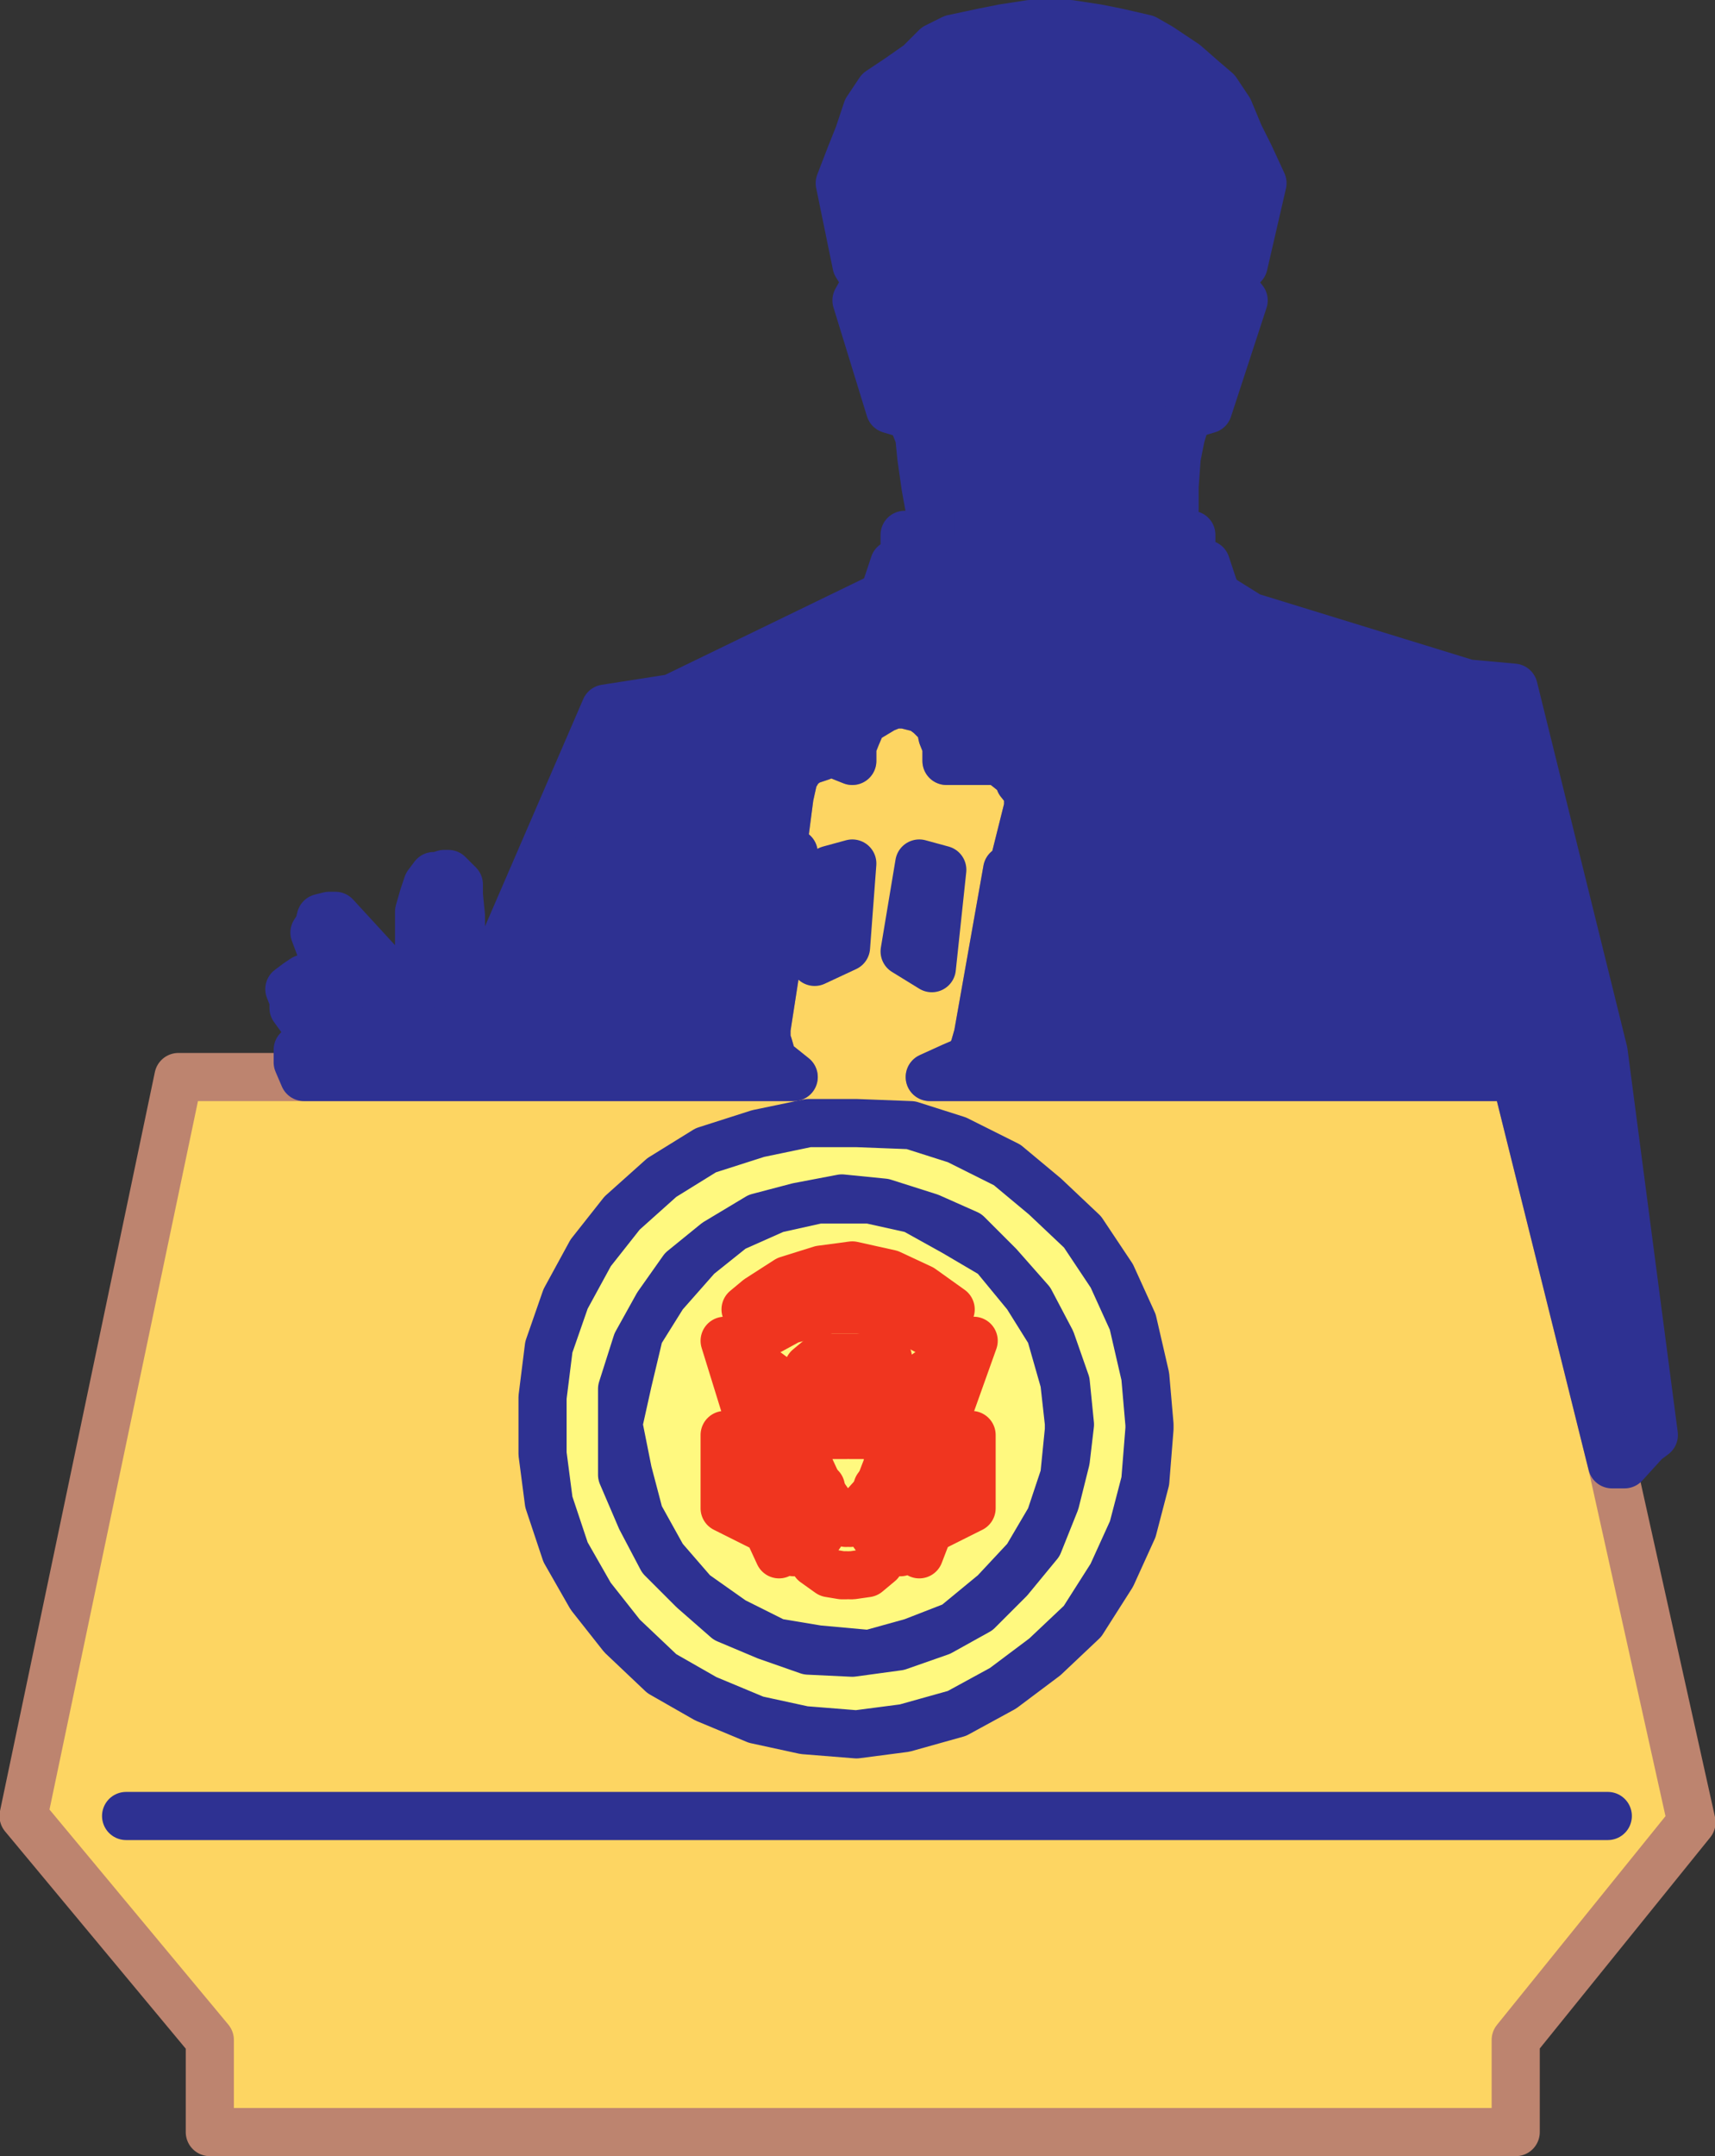 <svg xmlns="http://www.w3.org/2000/svg" width="614.611" height="772.5"><rect width="100%" height="100%" fill="#333333" stroke="none"/><path fill="#fdd562" fill-rule="evenodd" d="M108.942 385.875h-45l-55.5 264.75 66.75 80.25v33h468v-33l63-78-28.5-128.25-34.5-138.75h-210l8.25-3.75 5.25-2.25 2.25-3.75 1.5-5.25 10.5-59.25 2.25-1.5 5.25-21v-5.25l-3-3.75-.75-2.25-3.75-3-3-2.25h-18.75v-5.25l-1.5-3.75-.75-3.75-3.75-3.75-3-2.25-6-1.5h-3.75l-3.75 1.5-7.5 4.5-2.25 5.25-1.5 3.75v5.25l-7.5-3-3.75 1.5-4.5 1.5-3 2.25-2.25 3.75-1.5 6.75-2.25 17.25 3.75 3-9.75 63v3.75l.75 2.25 1.5 5.25 7.5 6h-175.5"/><path fill="none" stroke="#bd846f" stroke-linecap="round" stroke-linejoin="round" stroke-miterlimit="10" stroke-width="17.25" d="M108.942 385.875h-45l-55.5 264.75 66.75 80.25v33h468v-33l63-78-28.5-128.25-34.5-138.75h-210l8.25-3.75 5.25-2.25 2.25-3.75 1.5-5.25 10.5-59.25 2.25-1.5 5.25-21v-5.25l-3-3.75-.75-2.25-3.75-3-3-2.25h-18.75v-5.25l-1.5-3.75-.75-3.75-3.75-3.75-3-2.25-6-1.5h-3.75l-3.75 1.5-7.5 4.5-2.25 5.25-1.5 3.75v5.25l-7.5-3-3.75 1.5-4.5 1.5-3 2.25-2.25 3.75-1.5 6.75-2.25 17.25 3.75 3-9.75 63v3.75l.75 2.25 1.5 5.25 7.5 6zm0 0"/><path fill="none" stroke="#2e3192" stroke-linecap="round" stroke-linejoin="round" stroke-miterlimit="10" stroke-width="17.25" d="M576.192 650.625h-531"/><path fill="#2e3192" fill-rule="evenodd" d="m324.192 340.875 9.75 6 3.75-35.25-8.25-2.25-5.25 31.5"/><path fill="none" stroke="#2e3192" stroke-linecap="round" stroke-linejoin="round" stroke-miterlimit="10" stroke-width="17.25" d="m324.192 340.875 9.75 6 3.75-35.25-8.25-2.25zm0 0"/><path fill="#2e3192" fill-rule="evenodd" d="m303.192 339.375-11.25 5.25 5.25-33 8.25-2.25-2.25 30"/><path fill="none" stroke="#2e3192" stroke-linecap="round" stroke-linejoin="round" stroke-miterlimit="10" stroke-width="17.25" d="m303.192 339.375-11.25 5.25 5.25-33 8.25-2.25zm0 0"/><path fill="#fff97f" fill-rule="evenodd" d="m411.942 510.375-1.5-17.25-4.5-19.5-7.5-16.5-10.5-15.75-13.5-12.75-13.5-11.25-18-9-16.5-5.25-19.5-.75h-17.25l-18 3.75-18.75 6-15.75 9.75-14.25 12.75-11.25 14.25-9 16.5-6 17.25-2.25 18v20.25l2.25 17.25 6 18 9 15.75 11.25 14.25 14.25 13.5 15.75 9 18 7.5 17.25 3.75 18.75 1.5 17.25-2.25 18.75-5.25 16.5-9 15-11.25 13.5-12.75 10.5-16.5 7.5-16.5 4.5-17.25 1.5-18.75v-1.5"/><path fill="none" stroke="#2e3192" stroke-linecap="round" stroke-linejoin="round" stroke-miterlimit="10" stroke-width="17.25" d="m411.942 510.375-1.5-17.25-4.5-19.5-7.5-16.5-10.5-15.75-13.5-12.75-13.5-11.25-18-9-16.5-5.25-19.5-.75h-17.25l-18 3.75-18.75 6-15.75 9.75-14.25 12.75-11.25 14.25-9 16.5-6 17.25-2.25 18v20.25l2.25 17.25 6 18 9 15.75 11.25 14.25 14.25 13.5 15.75 9 18 7.5 17.25 3.75 18.75 1.5 17.25-2.25 18.75-5.25 16.5-9 15-11.25 13.5-12.75 10.5-16.5 7.5-16.5 4.5-17.25 1.5-18.75zm0 0"/><path fill="#2e3192" fill-rule="evenodd" d="m383.442 510.375-1.5-15-5.25-15-7.5-14.25-11.25-12.75-11.25-11.25-13.5-6-16.5-5.25-15-1.5-15.75 3-14.25 3.75-15 9-12 9.75-9 12.75-7.5 13.5-5.25 16.5v30.75l6.75 15.75 7.5 14.25 11.25 11.25 12 10.5 14.25 6 15 5.25 15.75.75 16.5-2.25 15-5.25 13.5-7.5 11.25-11.25 10.5-12.75 6-15 3.75-15 1.5-12.75"/><path fill="none" stroke="#2e3192" stroke-linecap="round" stroke-linejoin="round" stroke-miterlimit="10" stroke-width="17.25" d="m383.442 510.375-1.5-15-5.25-15-7.5-14.25-11.25-12.75-11.25-11.25-13.5-6-16.5-5.25-15-1.5-15.75 3-14.25 3.75-15 9-12 9.75-9 12.75-7.5 13.5-5.25 16.5v30.75l6.75 15.75 7.5 14.25 11.25 11.25 12 10.5 14.25 6 15 5.25 15.75.75 16.5-2.25 15-5.25 13.5-7.5 11.25-11.25 10.5-12.75 6-15 3.75-15zm0 0"/><path fill="#fff97f" fill-rule="evenodd" d="m374.442 510.375-1.5-13.5-4.5-15.75-7.5-12-10.5-12.75-12.75-7.5-13.5-7.5-13.5-3h-16.5l-13.5 3-13.5 6-11.25 9-11.25 12.75-7.5 12-3.75 15.75-3 13.5 3 15 3.75 14.25 7.5 13.5 9.75 11.25 12.75 9 13.5 6.75 13.5 2.25 16.5 1.5 13.5-3.75 13.5-5.25 12.75-10.5 10.5-11.25 7.5-12.75 4.5-13.5 1.5-15v-1.5"/><path fill="none" stroke="#f0351f" stroke-linecap="round" stroke-linejoin="round" stroke-miterlimit="10" stroke-width="17.25" d="m340.692 469.125-10.5-7.5-11.25-5.25-13.5-3-11.25 1.5-12 3.75-10.5 6.75-4.5 3.75"/><path fill="#f0351f" fill-rule="evenodd" d="m333.192 477.375-11.25-6-14.25-2.25h-10.5l-14.25 3.75-8.25 4.5 6-7.5 9-4.5 9.75-3.75h8.25l10.5 2.25 8.25 6 6.75 7.5"/><path fill="none" stroke="#f0351f" stroke-linecap="round" stroke-linejoin="round" stroke-miterlimit="10" stroke-width="17.25" d="m333.192 477.375-11.25-6-14.25-2.25h-10.5l-14.25 3.75-8.25 4.5 6-7.5 9-4.5 9.75-3.75h8.25l10.5 2.25 8.25 6zm0 0"/><path fill="#f0351f" fill-rule="evenodd" d="M318.192 486.375h-24l-4.5 3.75h25.5l3-3.75"/><path fill="none" stroke="#f0351f" stroke-linecap="round" stroke-linejoin="round" stroke-miterlimit="10" stroke-width="17.25" d="M318.192 486.375h-24l-4.5 3.75h25.5zm-15 59.25-3.75-3.75-5.25-7.5-4.5-9.75v-10.5h13.5m1.5 31.5 3-3.75 6.75-7.5 3.75-9.75v-10.5h-13.5m-1.5 50.25h-1.5l-4.5-.75-5.25-3.75-1.5-5.25 3.75-5.25 3-5.25v-4.5m7.5 24.75h.75l5.25-.75 4.5-3.75 1.5-5.25-3.75-5.25-1.5-5.25-.75-4.5m7.5-23.25 6-2.25v-16.5l24.75-17.25-11.25 31.5"/><path fill="none" stroke="#f0351f" stroke-linecap="round" stroke-linejoin="round" stroke-miterlimit="10" stroke-width="17.25" d="m314.442 532.875 8.25-2.25 7.5-5.25 5.25-9 2.25-4.5m-48 4.5-6.75-2.25v-16.5l-23.25-17.25 9.75 31.5 5.25 9 6 7.5 7.5 4.5h6m-.75-18.75 7.5-11.25-9-5.25 15-2.25 6 18.75m1.5 18.75 15 9 3.75-2.25v8.25l-22.5-8.25m-16.5-6.75-15 9-4.5-2.25v8.25l22.5-8.25m36 0 4.5-3.75 10.5-21.75v26.25l-15 7.5"/><path fill="none" stroke="#f0351f" stroke-linecap="round" stroke-linejoin="round" stroke-miterlimit="10" stroke-width="17.25" d="m274.692 539.625-5.25-3.75-9.75-21.75v26.25l15 7.5m58.5-.75-3.75 9.75m.75-9.75-7.5 9m-48-9 4.5 9.75m-3.75-9.75 9 9"/><path fill="#2e3192" fill-rule="evenodd" d="m108.942 385.875-2.25-5.25v-4.5l2.25-1.5 2.25-5.25-6-8.25v-3l-1.5-3.75 3-2.25 2.25-1.5h3.75l9 7.5-9-24 1.5-2.25.75-3 3-.75h2.25l25.5 27.75v.75l2.25-.75 2.25-1.5v-27.75l1.5-5.25 1.5-4.5 2.25-3h1.5l2.25-.75h1.5l3.75 3.75v3.75l.75 7.5v17.25l1.5 7.5 1.5 6.75.75 5.25 48-111 24-3.75 75.75-36.75h119.25l12 7.5 78 24 16.5 1.5 32.25 130.5 18 137.25-3 2.25-7.5 8.25h-4.5l-34.5-138.75h-210l8.25-3.75 5.25-2.25 2.25-3.75 1.5-5.25 10.5-59.25 2.25-1.5 5.25-21v-5.25l-3-3.75-.75-2.25-3.75-3-3-2.25h-18.75v-5.25l-1.5-3.75-.75-3.75-3.75-3.75-3-2.25-6-1.5h-3.75l-3.75 1.5-7.5 4.5-2.25 5.25-1.5 3.75v5.25l-7.5-3-3.75 1.5-4.5 1.5-3 2.25-2.25 3.75-1.5 6.75-2.25 17.25 3.75 3-9.75 63v3.75l.75 2.25 1.5 5.25 7.5 6h-175.5"/><path fill="none" stroke="#2e3192" stroke-linecap="round" stroke-linejoin="round" stroke-miterlimit="10" stroke-width="17.25" d="m108.942 385.875-2.25-5.25v-4.5l2.25-1.5 2.25-5.25-6-8.25v-3l-1.5-3.75 3-2.25 2.25-1.5h3.75l9 7.5-9-24 1.5-2.25.75-3 3-.75h2.25l25.5 27.75v.75l2.25-.75 2.25-1.5v-27.75l1.5-5.25 1.5-4.5 2.25-3h1.5l2.25-.75h1.5l3.75 3.75v3.75l.75 7.5v17.25l1.5 7.5 1.5 6.75.75 5.25 48-111 24-3.75 75.75-36.75h119.25l12 7.5 78 24 16.5 1.5 32.25 130.5 18 137.25-3 2.25-7.5 8.25h-4.5l-34.5-138.75h-210l8.25-3.75 5.25-2.25 2.25-3.75 1.5-5.25 10.5-59.25 2.25-1.5 5.25-21v-5.25l-3-3.75-.75-2.25-3.75-3-3-2.25h-18.75v-5.25l-1.5-3.75-.75-3.75-3.75-3.75-3-2.25-6-1.5h-3.75l-3.75 1.5-7.5 4.5-2.25 5.25-1.5 3.75v5.25l-7.5-3-3.75 1.5-4.5 1.5-3 2.25-2.25 3.75-1.5 6.75-2.25 17.25 3.75 3-9.75 63v3.75l.75 2.25 1.5 5.25 7.5 6zm0 0"/><path fill="#2e3192" fill-rule="evenodd" d="m316.692 213.375 3.75-11.25 3.75.75v-11.25h9v-9l-1.5-8.25-1.5-10.5-.75-7.5-3-7.5-7.5-2.25-12-39 3.75-6.75-3.75-6-6-29.25 3.75-9.75 3-7.5 3-9 4.5-6.75 6.75-4.5 7.5-5.25 6-6 6-3 10.5-2.25 7.5-1.5 9.75-1.5h14.25l9.75 1.5 7.5 1.5 9.75 2.25 5.25 3 9 6 6 5.25 5.25 4.5 4.5 6.75 3.75 9 3.75 7.5 4.5 9.75-6.75 29.25-5.25 6 5.25 6.75-12.75 39-7.5 2.25-2.25 7.5-1.5 7.5-.75 10.5v8.25l-1.5 9h7.5v11.25l5.25-.75 3.75 11.25h-119.25"/><path fill="none" stroke="#2e3192" stroke-linecap="round" stroke-linejoin="round" stroke-miterlimit="10" stroke-width="17.25" d="m316.692 213.375 3.75-11.25 3.75.75v-11.25h9v-9l-1.5-8.25-1.5-10.5-.75-7.5-3-7.5-7.5-2.25-12-39 3.75-6.75-3.75-6-6-29.25 3.75-9.75 3-7.5 3-9 4.5-6.75 6.75-4.5 7.5-5.25 6-6 6-3 10.5-2.25 7.5-1.5 9.75-1.5h14.25l9.75 1.5 7.5 1.5 9.75 2.25 5.25 3 9 6 6 5.25 5.25 4.5 4.5 6.75 3.75 9 3.75 7.5 4.5 9.75-6.75 29.25-5.25 6 5.25 6.75-12.75 39-7.5 2.25-2.25 7.5-1.5 7.5-.75 10.5v8.25l-1.5 9h7.5v11.25l5.25-.75 3.75 11.25zm0 0"/></svg>
